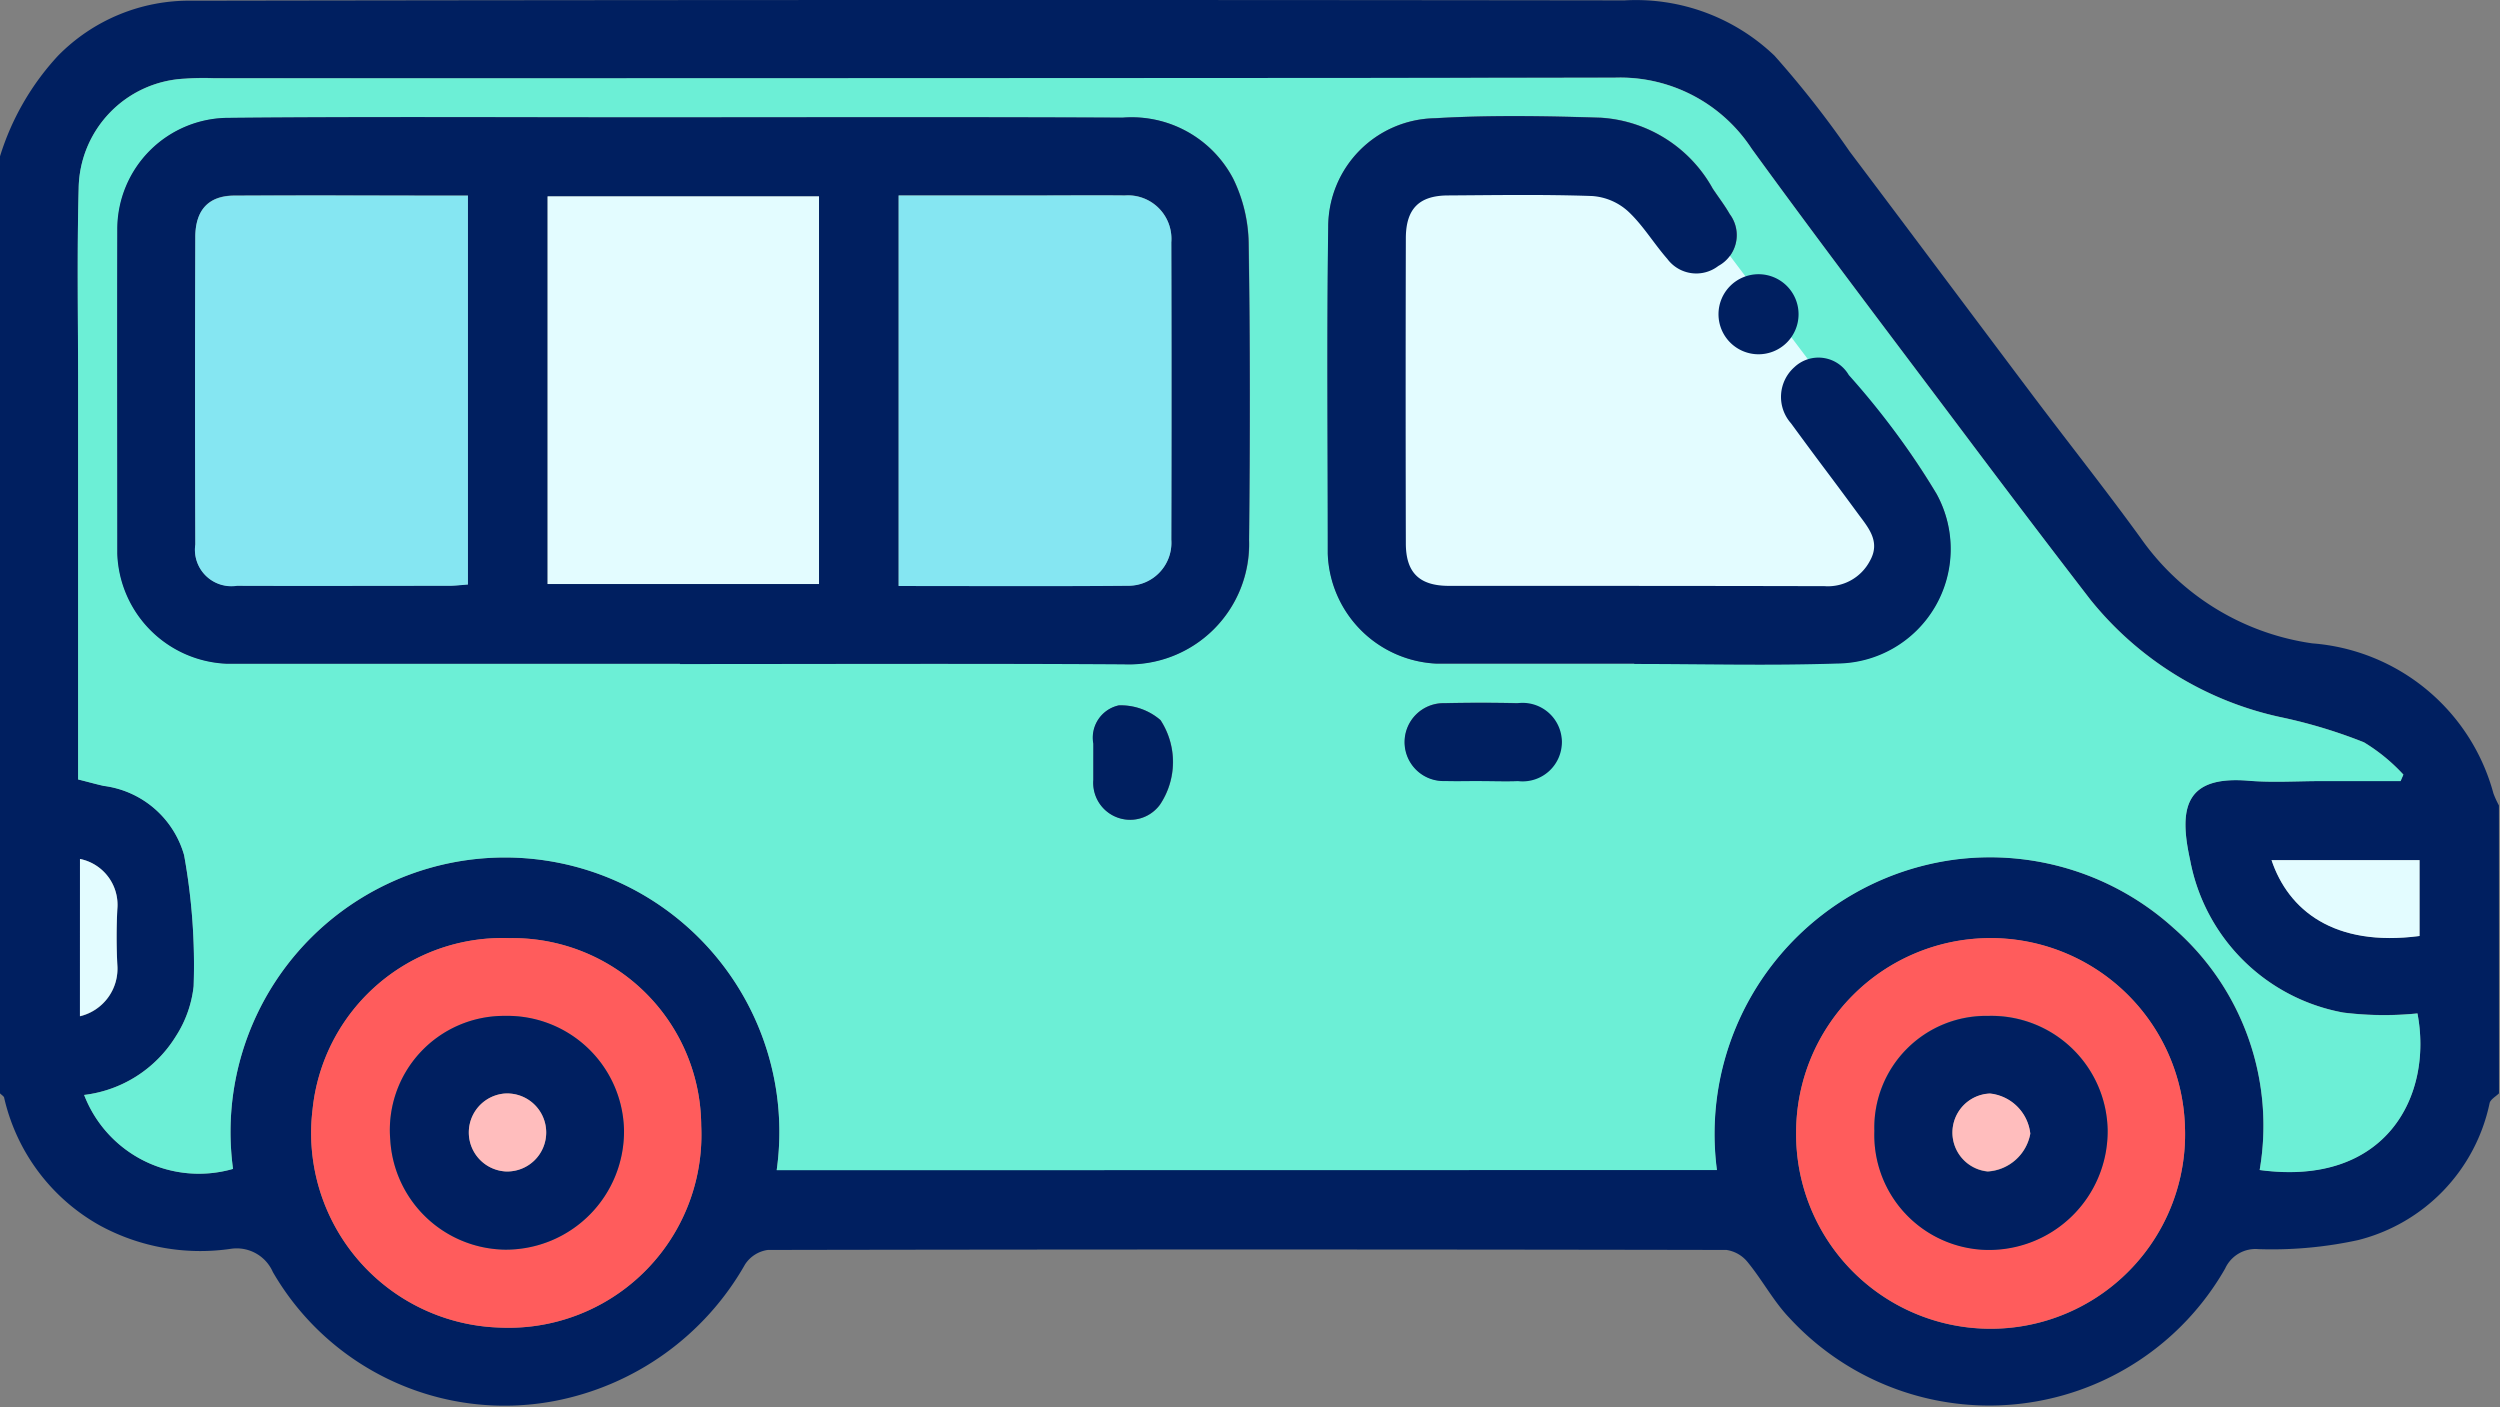 <?xml version="1.0" encoding="UTF-8" standalone="no"?>
<!-- Created with Inkscape (http://www.inkscape.org/) -->

<svg
   width="25.976mm"
   height="14.62mm"
   viewBox="0 0 25.976 14.62"
   version="1.1"
   id="svg1"
   xml:space="preserve"
   inkscape:version="1.3 (1:1.3+202307231459+0e150ed6c4)"
   xmlns:inkscape="http://www.inkscape.org/namespaces/inkscape"
   xmlns:sodipodi="http://sodipodi.sourceforge.net/DTD/sodipodi-0.dtd"
   xmlns="http://www.w3.org/2000/svg"
   xmlns:svg="http://www.w3.org/2000/svg"><rect x="0" y="0" width="25.976" height="14.62" fill="#808080" stroke="none"/><sodipodi:namedview
     id="namedview1"
     pagecolor="#ffffff"
     bordercolor="#999999"
     borderopacity="1"
     inkscape:showpageshadow="0"
     inkscape:pageopacity="0"
     inkscape:pagecheckerboard="0"
     inkscape:deskcolor="#d1d1d1"
     inkscape:document-units="mm"
     inkscape:zoom="2.0560856"
     inkscape:cx="49.122469"
     inkscape:cy="27.722582"
     inkscape:window-width="1920"
     inkscape:window-height="1016"
     inkscape:window-x="0"
     inkscape:window-y="27"
     inkscape:window-maximized="1"
     inkscape:current-layer="layer1" /><defs
     id="defs1"><clipPath
       id="clip-path"><rect
         id="Rectángulo_253"
         data-name="Rectángulo 253"
         width="69.479"
         height="69.471"
         fill="none"
         x="0"
         y="0" /></clipPath></defs><g
     inkscape:label="Capa 1"
     inkscape:groupmode="layer"
     id="layer1"
     transform="translate(-70.037,-114.176)"><g
       id="Grupo_769"
       data-name="Grupo 769"
       transform="matrix(0.442,0,0,0.442,70.037,114.177)"><path
         id="Trazado_1469"
         data-name="Trazado 1469"
         d="m 58.745,25.7 c -0.076,0.076 -0.2,0.141 -0.22,0.23 a 4.208,4.208 0 0 1 -3.09,3.219 9.5,9.5 0 0 1 -2.345,0.213 0.784,0.784 0 0 0 -0.781,0.454 6.385,6.385 0 0 1 -10.242,1.165 c -0.371,-0.387 -0.63,-0.879 -0.973,-1.3 a 0.791,0.791 0 0 0 -0.508,-0.3 q -11.269,-0.022 -22.537,0 a 0.763,0.763 0 0 0 -0.535,0.341 6.568,6.568 0 0 1 -4.49,3.212 A 6.291,6.291 0 0 1 6.414,29.9 0.927,0.927 0 0 0 5.43,29.354 4.939,4.939 0 0 1 2.346,28.805 4.615,4.615 0 0 1 0.1,25.814 C 0.1,25.771 0.036,25.739 0,25.7 V 3.673 A 6.15,6.15 0 0 1 1.364,1.308 4.324,4.324 0 0 1 4.525,0.014 Q 21.357,-0.015 38.189,0.007 a 4.71,4.71 0 0 1 3.525,1.3 23.051,23.051 0 0 1 1.766,2.251 c 1.439,1.909 2.868,3.825 4.305,5.735 0.842,1.119 1.714,2.217 2.536,3.351 a 5.95,5.95 0 0 0 4.038,2.478 4.791,4.791 0 0 1 4.256,3.528 2.333,2.333 0 0 0 0.129,0.282 z m -40.487,1.8 h 22.1 a 6.506,6.506 0 0 1 5.611,-7.3 6.437,6.437 0 0 1 5.131,1.621 6.163,6.163 0 0 1 2.019,5.679 c 2.978,0.4 4.078,-1.749 3.709,-3.681 a 7.778,7.778 0 0 1 -1.744,-0.02 4.483,4.483 0 0 1 -3.6,-3.586 c -0.27,-1.224 -0.118,-1.988 1.374,-1.864 0.57,0.047 1.146,0.008 1.72,0.008 h 1.854 l 0.066,-0.152 A 4.259,4.259 0 0 0 55.571,17.446 11.958,11.958 0 0 0 53.685,16.87 7.868,7.868 0 0 1 49.13,14.078 q -1.475,-1.91 -2.921,-3.844 C 44.525,7.992 42.826,5.761 41.179,3.492 A 3.694,3.694 0 0 0 37.958,1.822 Q 21.498,1.856 5.038,1.835 A 6.242,6.242 0 0 0 4.35,1.845 2.62,2.62 0 0 0 1.85,4.423 c -0.041,1.547 -0.012,3.1 -0.013,4.645 0,3.076 0,6.153 0,9.251 0.212,0.054 0.4,0.106 0.6,0.151 a 2.264,2.264 0 0 1 1.891,1.63 14.485,14.485 0 0 1 0.224,3.082 2.712,2.712 0 0 1 -0.421,1.18 2.943,2.943 0 0 1 -2.153,1.375 2.891,2.891 0 0 0 3.5,1.738 6.451,6.451 0 1 1 12.78,0.031 m -6.525,3.7 a 4.535,4.535 0 0 0 4.751,-4.744 4.432,4.432 0 0 0 -4.509,-4.41 4.486,4.486 0 0 0 -4.627,4.026 4.575,4.575 0 0 0 4.385,5.128 M 42.223,26.6 A 4.572,4.572 0 1 0 51.362,26.459 4.571,4.571 0 0 0 42.223,26.6 M 56.878,22 V 20.217 H 53.4 c 0.392,1.167 1.459,2.049 3.48,1.783 m -55,-1.81 v 3.7 a 1.15,1.15 0 0 0 0.879,-1.206 12.769,12.769 0 0 1 0,-1.314 1.1,1.1 0 0 0 -0.879,-1.18"
         fill="#001f60" /><path
         id="Trazado_1470"
         data-name="Trazado 1470"
         d="m 28.373,37.611 a 6.451,6.451 0 1 0 -12.78,-0.031 2.891,2.891 0 0 1 -3.5,-1.738 2.943,2.943 0 0 0 2.153,-1.375 2.708,2.708 0 0 0 0.421,-1.18 14.485,14.485 0 0 0 -0.224,-3.082 2.264,2.264 0 0 0 -1.892,-1.628 c -0.2,-0.045 -0.388,-0.1 -0.6,-0.151 0,-3.1 0,-6.175 0,-9.251 0,-1.548 -0.028,-3.1 0.013,-4.645 a 2.62,2.62 0 0 1 2.5,-2.578 6.242,6.242 0 0 1 0.688,-0.01 q 16.46,0 32.92,-0.013 a 3.694,3.694 0 0 1 3.22,1.67 c 1.648,2.268 3.346,4.5 5.03,6.742 q 1.45,1.93 2.921,3.844 a 7.868,7.868 0 0 0 4.557,2.792 11.959,11.959 0 0 1 1.886,0.576 4.266,4.266 0 0 1 0.927,0.759 l -0.066,0.152 h -1.853 c -0.574,0 -1.15,0.039 -1.72,-0.008 -1.493,-0.124 -1.644,0.64 -1.374,1.864 a 4.484,4.484 0 0 0 3.6,3.586 7.777,7.777 0 0 0 1.744,0.02 c 0.369,1.931 -0.732,4.083 -3.709,3.681 a 6.163,6.163 0 0 0 -2.014,-5.682 6.437,6.437 0 0 0 -5.133,-1.618 6.506,6.506 0 0 0 -5.611,7.3 z M 26.1,25.7 v 0.006 c 3.48,0 6.96,-0.015 10.44,0.007 A 2.828,2.828 0 0 0 39.482,22.8 c 0.024,-2.332 0.027,-4.666 -0.01,-7 a 3.572,3.572 0 0 0 -0.362,-1.494 2.692,2.692 0 0 0 -2.6,-1.437 c -3.748,-0.017 -7.5,-0.007 -11.243,-0.007 -3.25,0 -6.5,-0.02 -9.751,0.012 a 2.62,2.62 0 0 0 -2.638,2.619 c -0.008,2.543 0,5.086 0,7.629 a 2.682,2.682 0 0 0 2.555,2.578 q 5.335,0 10.669,0 m 22.428,0 v 0 c 1.586,0 3.174,0.041 4.758,-0.01 a 2.691,2.691 0 0 0 2.35,-3.981 14.9,14.9 0 0 0 -1.867,-2.51 0.825,0.825 0 0 0 -1.271,-0.179 0.935,0.935 0 0 0 -0.081,1.32 c 0.784,1.07 0.588,0.763 1.374,1.832 0.241,0.327 0.542,0.655 0.282,1.113 a 1.115,1.115 0 0 1 -1.065,0.594 c -2.943,-0.011 -5.886,0 -8.83,-0.007 -0.7,0 -1.012,-0.307 -1.014,-1 q -0.011,-3.583 0,-7.167 c 0,-0.7 0.311,-1.007 1,-1.012 1.127,-0.007 2.256,-0.026 3.382,0.014 a 1.4,1.4 0 0 1 0.835,0.353 c 0.353,0.329 0.609,0.759 0.93,1.125 a 0.848,0.848 0 0 0 1.2,0.165 0.822,0.822 0 0 0 0.266,-1.217 c -0.119,-0.209 -0.268,-0.4 -0.4,-0.6 A 3.237,3.237 0 0 0 47.75,12.867 c -1.3,-0.041 -2.6,-0.064 -3.9,0.012 a 2.554,2.554 0 0 0 -2.509,2.556 c -0.036,2.56 -0.009,5.122 -0.011,7.683 a 2.681,2.681 0 0 0 2.56,2.583 q 2.322,0 4.644,0 m -3.587,2.759 c 0.286,0 0.572,0.009 0.857,0 a 1.058,1.058 0 0 0 1.026,-0.924 1.061,1.061 0 0 0 -1.042,-0.907 q -0.857,-0.017 -1.714,0 a 0.915,0.915 0 1 0 0.016,1.829 c 0.285,0.009 0.571,0 0.857,0 m -9.127,-0.48 c 0,0.152 0,0.3 0,0.457 a 0.868,0.868 0 0 0 1.566,0.582 1.8,1.8 0 0 0 0.013,-1.987 1.433,1.433 0 0 0 -0.979,-0.346 0.777,0.777 0 0 0 -0.6,0.9 c 0.006,0.133 0,0.266 0,0.4"
         transform="translate(-10.115,-10.104)"
         fill="#6cefd6" /><path
         id="Trazado_1471"
         data-name="Trazado 1471"
         d="m 52.258,153.281 a 4.575,4.575 0 0 1 -4.385,-5.128 4.486,4.486 0 0 1 4.627,-4.026 4.432,4.432 0 0 1 4.509,4.41 4.535,4.535 0 0 1 -4.751,4.744 M 52.4,151.45 a 2.779,2.779 0 0 0 2.793,-2.812 2.742,2.742 0 0 0 -2.8,-2.683 2.683,2.683 0 0 0 -2.694,2.919 2.741,2.741 0 0 0 2.7,2.576"
         transform="translate(-40.525,-122.076)"
         fill="#ff5c5c" /><path
         id="Trazado_1472"
         data-name="Trazado 1472"
         d="m 275.949,148.662 a 4.571,4.571 0 0 1 9.139,-0.141 4.572,4.572 0 1 1 -9.139,0.141 m 1.839,-0.026 a 2.7,2.7 0 0 0 2.521,2.8 2.789,2.789 0 0 0 2.962,-2.82 2.734,2.734 0 0 0 -2.807,-2.676 2.627,2.627 0 0 0 -2.677,2.692"
         transform="translate(-233.726,-122.065)"
         fill="#ff5c5c" /><path
         id="Trazado_1473"
         data-name="Trazado 1473"
         d="m 352.532,133.94 c -2.02,0.267 -3.087,-0.615 -3.48,-1.783 h 3.48 z"
         transform="translate(-295.654,-111.939)"
         fill="#e3fcff" /><path
         id="Trazado_1474"
         data-name="Trazado 1474"
         d="m 12.288,131.978 a 1.1,1.1 0 0 1 0.878,1.176 12.769,12.769 0 0 0 0,1.314 1.15,1.15 0 0 1 -0.879,1.206 z"
         transform="translate(-10.408,-111.788)"
         fill="#e3fcff" /><path
         id="Trazado_1475"
         data-name="Trazado 1475"
         d="m 31.244,30.823 q -5.335,0 -10.669,0 a 2.682,2.682 0 0 1 -2.561,-2.584 c 0,-2.543 -0.006,-5.086 0,-7.629 a 2.62,2.62 0 0 1 2.638,-2.619 c 3.25,-0.031 6.5,-0.011 9.751,-0.012 3.748,0 7.5,-0.011 11.243,0.007 a 2.692,2.692 0 0 1 2.6,1.437 3.572,3.572 0 0 1 0.362,1.494 c 0.037,2.332 0.034,4.665 0.01,7 a 2.828,2.828 0 0 1 -2.939,2.921 c -3.48,-0.022 -6.96,-0.007 -10.44,-0.007 z M 28.129,28.95 h 6.38 v -9.112 h -6.38 z m -1.871,-9.134 c -1.867,0 -3.68,-0.007 -5.493,0 -0.6,0 -0.914,0.336 -0.916,0.976 q -0.011,3.612 0,7.224 a 0.857,0.857 0 0 0 0.979,0.971 c 1.663,0.007 3.325,0 4.988,0 0.145,0 0.29,-0.02 0.441,-0.03 z m 10.123,9.177 c 1.839,0 3.632,0.01 5.424,-0.006 a 1.01,1.01 0 0 0 0.986,-1.082 q 0.008,-3.5 0,-6.992 a 1.022,1.022 0 0 0 -1.091,-1.1 c -0.726,-0.009 -1.452,0 -2.178,0 h -3.141 z"
         transform="translate(-15.257,-15.223)"
         fill="#001f60" /><path
         id="Trazado_1477"
         data-name="Trazado 1477"
         d="m 217.8,109.813 c -0.286,0 -0.572,0.008 -0.857,0 a 0.915,0.915 0 1 1 -0.016,-1.829 q 0.857,-0.02 1.714,0 a 0.923,0.923 0 1 1 0.016,1.831 c -0.285,0.011 -0.571,0 -0.857,0"
         transform="translate(-182.973,-91.455)"
         fill="#001f60" /><path
         id="Trazado_1478"
         data-name="Trazado 1478"
         d="m 167.993,109.67 c 0,-0.133 0,-0.267 0,-0.4 a 0.777,0.777 0 0 1 0.6,-0.9 1.432,1.432 0 0 1 0.979,0.347 1.8,1.8 0 0 1 -0.013,1.987 0.868,0.868 0 0 1 -1.566,-0.582 c 0,-0.152 0,-0.3 0,-0.457"
         transform="translate(-142.292,-91.791)"
         fill="#001f60" /><path
         id="Trazado_1479"
         data-name="Trazado 1479"
         d="m 62.645,161.578 a 2.741,2.741 0 0 1 -2.7,-2.576 2.683,2.683 0 0 1 2.694,-2.919 2.742,2.742 0 0 1 2.8,2.683 2.779,2.779 0 0 1 -2.793,2.812 m -0.019,-3.669 a 0.918,0.918 0 0 0 0.034,1.831 0.917,0.917 0 1 0 -0.034,-1.831"
         transform="translate(-50.77,-132.204)"
         fill="#001f60" /><path
         id="Trazado_1480"
         data-name="Trazado 1480"
         d="m 287.981,158.777 a 2.627,2.627 0 0 1 2.677,-2.692 2.734,2.734 0 0 1 2.807,2.676 2.789,2.789 0 0 1 -2.962,2.82 2.7,2.7 0 0 1 -2.521,-2.8 m 2.664,0.963 a 1.084,1.084 0 0 0 1,-0.888 1.066,1.066 0 0 0 -0.948,-0.943 0.918,0.918 0 0 0 -0.053,1.831"
         transform="translate(-243.919,-132.205)"
         fill="#001f60" /><rect
         id="Rectángulo_635"
         data-name="Rectángulo 635"
         width="6.38"
         height="9.113"
         transform="translate(12.873,4.614)"
         fill="#e3fcff"
         x="0"
         y="0" /><path
         id="Trazado_1481"
         data-name="Trazado 1481"
         d="m 36.4,30.01 v 9.146 c -0.15,0.011 -0.3,0.03 -0.441,0.03 -1.663,0 -3.325,0.006 -4.988,0 a 0.857,0.857 0 0 1 -0.98,-0.971 q -0.012,-3.612 0,-7.224 c 0,-0.64 0.312,-0.972 0.916,-0.976 1.813,-0.01 3.626,0 5.493,0"
         transform="translate(-25.4,-25.417)"
         fill="#85e6f2" /><path
         id="Trazado_1482"
         data-name="Trazado 1482"
         d="M 138.086,39.175 V 30 h 3.141 c 0.726,0 1.452,-0.007 2.178,0 a 1.022,1.022 0 0 1 1.091,1.1 q 0.009,3.5 0,6.992 a 1.01,1.01 0 0 1 -0.986,1.082 c -1.792,0.016 -3.585,0.006 -5.424,0.006"
         transform="translate(-116.961,-25.406)"
         fill="#85e6f2" /><path
         id="Trazado_1483"
         data-name="Trazado 1483"
         d="m 72.851,168.025 a 0.917,0.917 0 1 1 0.034,1.831 0.918,0.918 0 0 1 -0.034,-1.831"
         transform="translate(-60.995,-142.32)"
         fill="#ffbdbd" /><path
         id="Trazado_1484"
         data-name="Trazado 1484"
         d="m 300.841,169.843 a 0.918,0.918 0 0 1 0.053,-1.831 1.066,1.066 0 0 1 0.948,0.943 1.085,1.085 0 0 1 -1,0.888"
         transform="translate(-254.114,-142.309)"
         fill="#ffbdbd" /><rect
         id="Rectángulo_636"
         data-name="Rectángulo 636"
         width="58.745"
         height="33.06"
         fill="none"
         x="0"
         y="0" /><path
         id="Trazado_1486"
         data-name="Trazado 1486"
         d="m 630.534,833.75 -1.367,0.683 v 9.341 l 1.671,1.215 9.531,-0.152 1.519,-1.063 -0.607,-2.2 -1.861,-2.506 -3.835,-5.088 z"
         transform="translate(-596.436,-829.983)"
         fill="#e3fcff" /><path
         id="Trazado_1476"
         data-name="Trazado 1476"
         d="m 211.184,30.7 q -2.322,0 -4.644,0 a 2.681,2.681 0 0 1 -2.56,-2.583 c 0,-2.561 -0.025,-5.122 0.011,-7.683 A 2.554,2.554 0 0 1 206.5,17.88 c 1.3,-0.076 2.6,-0.053 3.9,-0.012 a 3.237,3.237 0 0 1 2.629,1.666 c 0.133,0.2 0.282,0.392 0.4,0.6 a 0.822,0.822 0 0 1 -0.266,1.217 0.848,0.848 0 0 1 -1.2,-0.165 c -0.321,-0.366 -0.577,-0.8 -0.93,-1.125 a 1.4,1.4 0 0 0 -0.835,-0.353 c -1.126,-0.04 -2.255,-0.021 -3.382,-0.014 -0.688,0 -1,0.312 -1,1.011 q -0.009,3.583 0,7.167 c 0,0.69 0.318,1 1.014,1 2.943,0 5.886,0 8.83,0.007 a 1.115,1.115 0 0 0 1.065,-0.594 c 0.259,-0.457 -0.042,-0.786 -0.282,-1.113 -0.786,-1.069 -0.789,-1.051 -1.573,-2.122 a 0.935,0.935 0 0 1 0.081,-1.32 0.825,0.825 0 0 1 1.278,0.186 18.4,18.4 0 0 1 2.066,2.8 2.691,2.691 0 0 1 -2.35,3.982 c -1.585,0.052 -3.172,0.01 -4.758,0.01 z"
         transform="translate(-172.768,-15.102)"
         fill="#001f60" /><path
         id="Trazado_1485"
         data-name="Trazado 1485"
         d="m 265.959,43.061 a 0.941,0.941 0 1 1 -0.941,-0.941 0.941,0.941 0 0 1 0.941,0.941"
         transform="translate(-223.679,-35.676)"
         fill="#001f60" /></g></g></svg>

